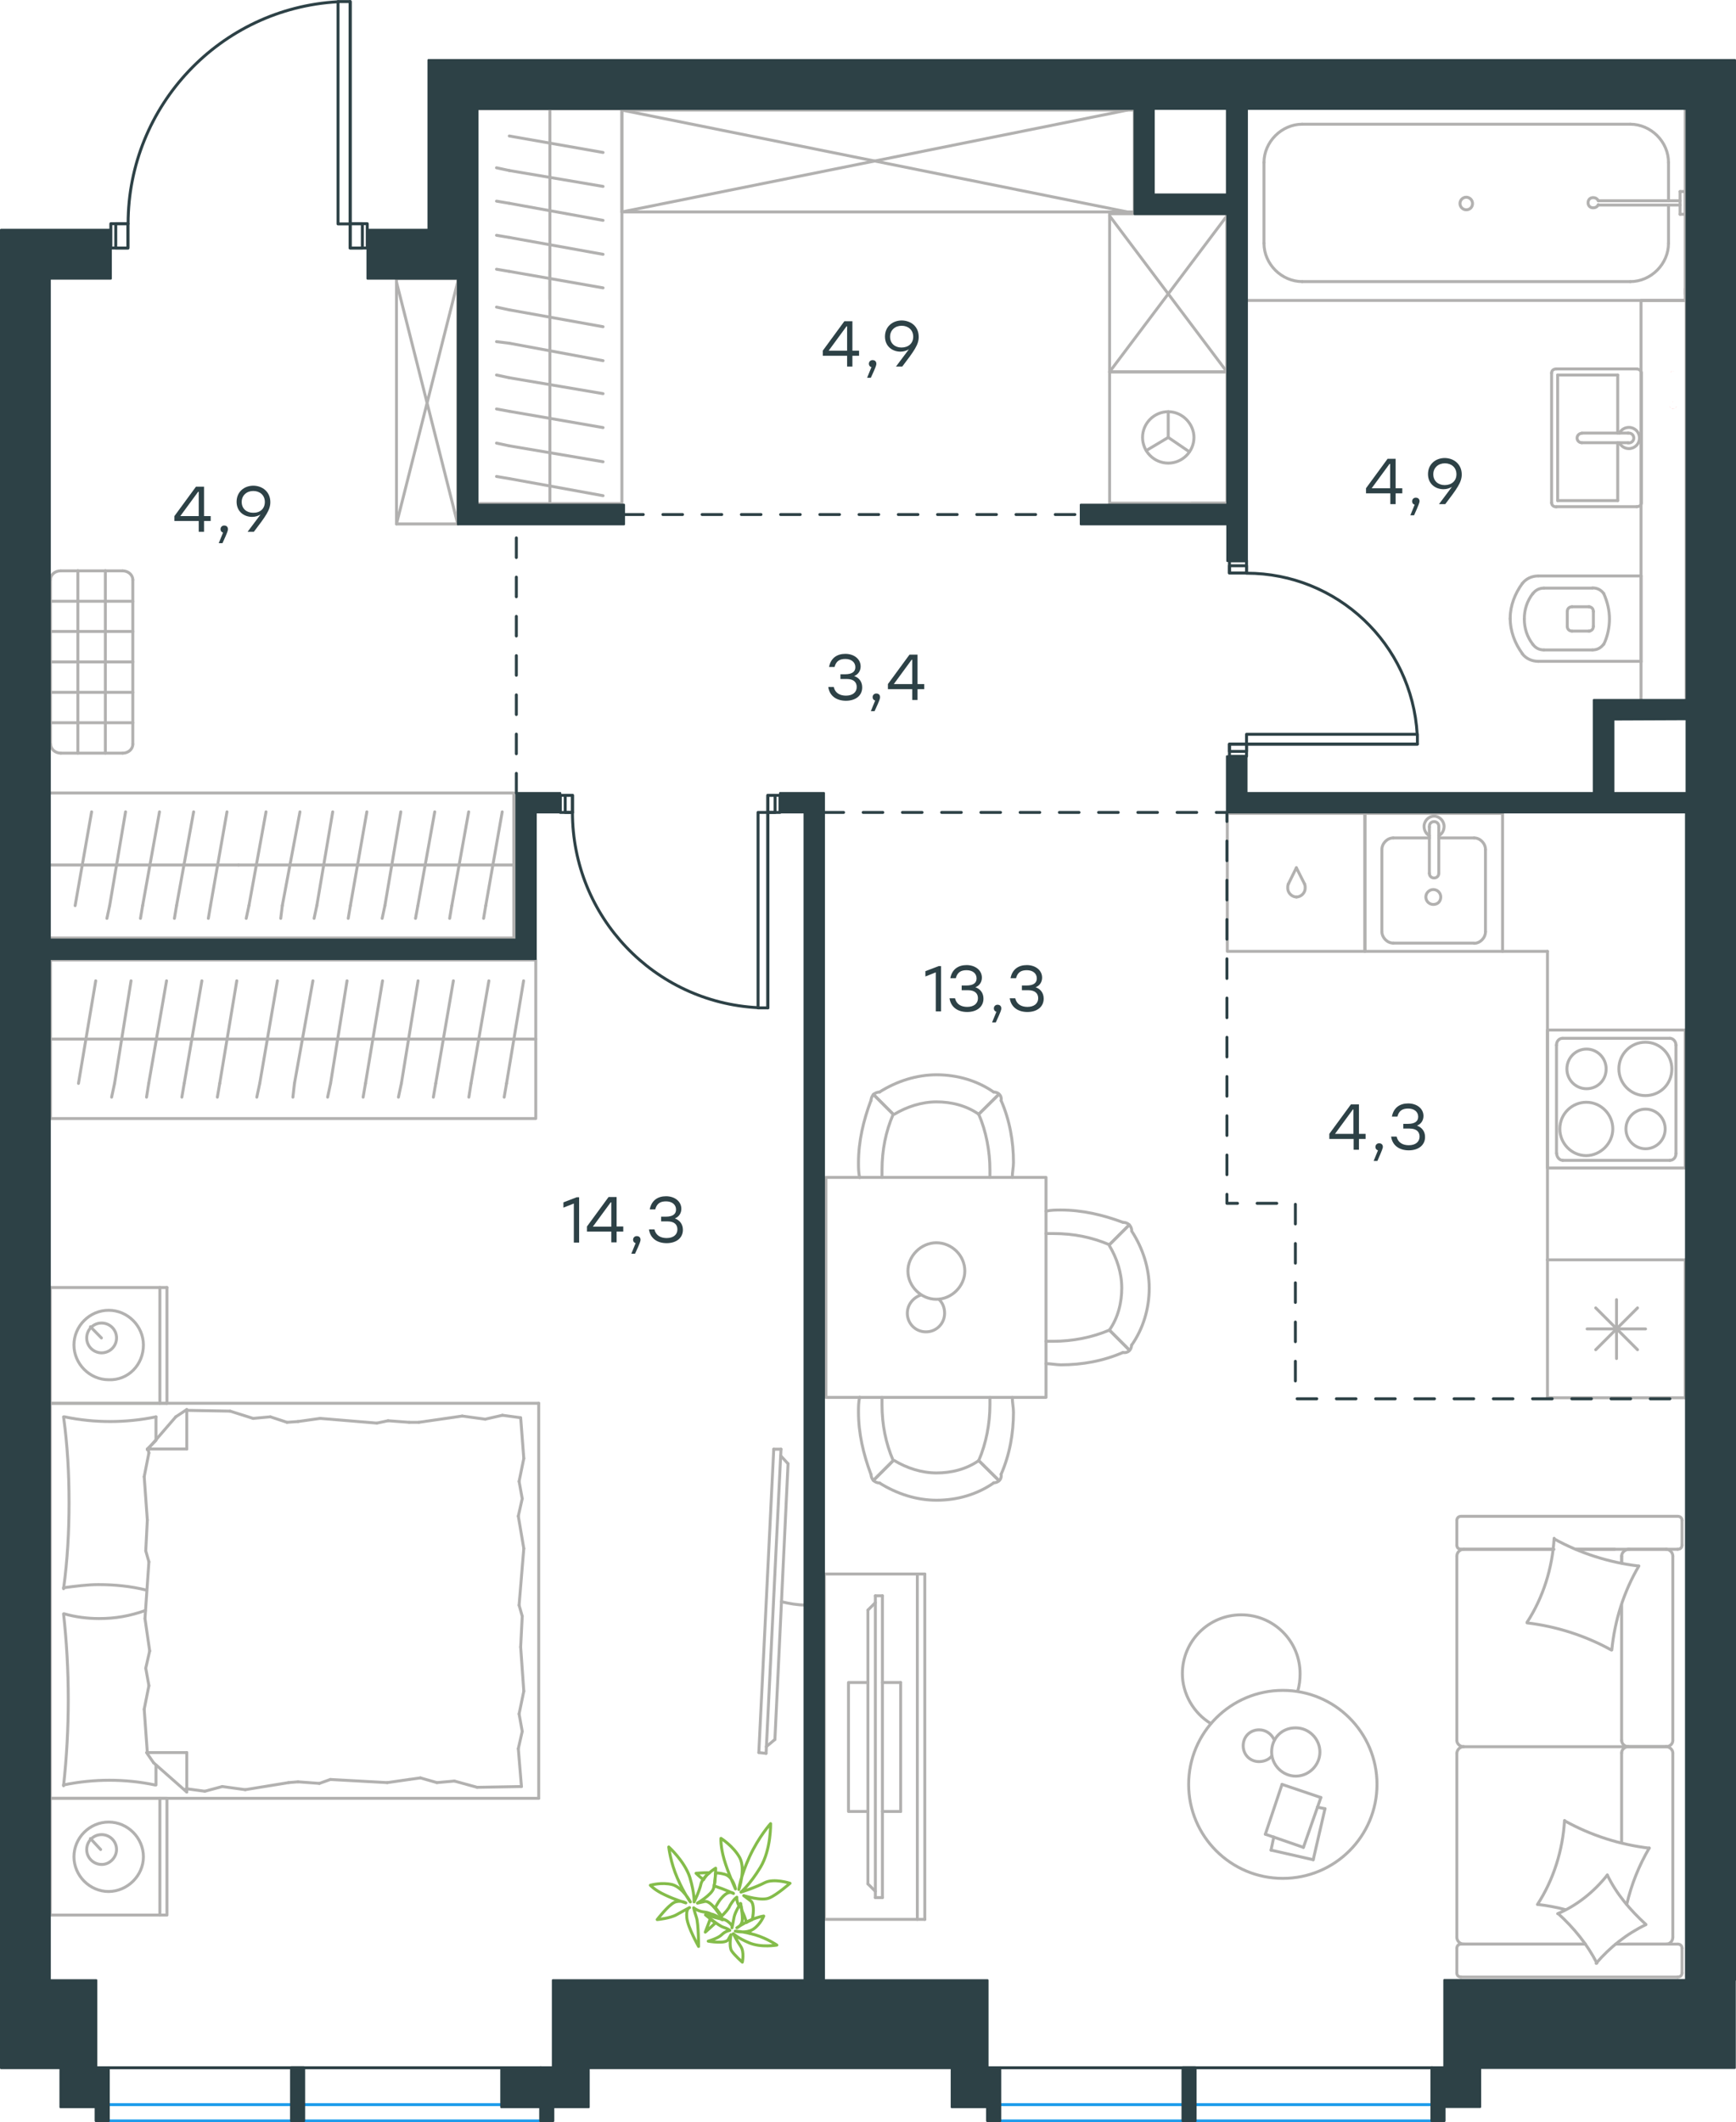 <?xml version="1.0" encoding="utf-8"?>
<!-- Generator: Adobe Illustrator 26.5.0, SVG Export Plug-In . SVG Version: 6.00 Build 0)  -->
<svg version="1.1" id="Слой_1" xmlns="http://www.w3.org/2000/svg" xmlns:xlink="http://www.w3.org/1999/xlink" x="0px" y="0px"
	 viewBox="0 0 884.9 1081.5" style="enable-background:new 0 0 884.9 1081.5;" xml:space="preserve">
<style type="text/css">
	.st0{fill:none;stroke:#B2B1B0;stroke-width:1.5;stroke-linecap:round;stroke-linejoin:round;stroke-miterlimit:22.926;}
	.st1{fill:#FFBEBE;}
	.st2{fill:none;stroke:#2D4146;stroke-width:1.5;stroke-linecap:round;stroke-linejoin:round;stroke-miterlimit:22.926;}
	.st3{fill:none;stroke:#1D9CEB;stroke-width:1.5;stroke-linecap:round;stroke-linejoin:round;stroke-miterlimit:22.926;}
	
		.st4{fill:none;stroke:#2D4146;stroke-width:1.5;stroke-linecap:round;stroke-linejoin:round;stroke-miterlimit:22.926;stroke-dasharray:10,10;}
	.st5{fill:#2D4146;}
	.st6{fill:#2D4146;stroke:#2D4146;stroke-linecap:round;stroke-linejoin:round;stroke-miterlimit:10;}
	.st7{fill:none;stroke:#84BC4A;stroke-width:1.5;stroke-linecap:round;stroke-linejoin:round;stroke-miterlimit:22.926;}
</style>
<g>
	<line class="st0" x1="25.6" y1="715.1" x2="25.6" y2="656.1"/>
	<line class="st0" x1="85.1" y1="656.1" x2="85.1" y2="715.1"/>
	<line class="st0" x1="85.1" y1="715.1" x2="25.6" y2="715.1"/>
	<line class="st0" x1="25.6" y1="656.1" x2="85.1" y2="656.1"/>
	<line class="st0" x1="51.7" y1="681.8" x2="46.1" y2="676.1"/>
	<line class="st0" x1="81.5" y1="656.1" x2="81.5" y2="715.1"/>
	<path class="st0" d="M73.1,685.4c0-9.6-8-17.7-17.7-17.7s-17.7,8-17.7,17.7c0,9.6,8,17.7,17.7,17.7
		C65.4,703.5,73.1,695.4,73.1,685.4z"/>
	<path class="st0" d="M59.4,681.8c0-4.4-3.6-7.6-7.6-7.6c-4.4,0-7.6,3.6-7.6,7.6c0,4.4,3.6,7.6,7.6,7.6
		C55.8,689.4,59.4,686.2,59.4,681.8z"/>
	<line class="st0" x1="25.6" y1="916.4" x2="25.6" y2="715.1"/>
	<line class="st0" x1="79.5" y1="899.4" x2="79.5" y2="909.6"/>
	<line class="st0" x1="75.1" y1="738.4" x2="95.2" y2="738.4"/>
	<line class="st0" x1="79.5" y1="734" x2="75.1" y2="738.4"/>
	<line class="st0" x1="274.6" y1="916.4" x2="25.6" y2="916.4"/>
	<line class="st0" x1="95.2" y1="718.3" x2="95.2" y2="738.4"/>
	<line class="st0" x1="25.6" y1="715.1" x2="274.6" y2="715.1"/>
	<line class="st0" x1="95.2" y1="913.2" x2="78.3" y2="898.3"/>
	<line class="st0" x1="78.3" y1="898.3" x2="74.7" y2="893.1"/>
	<line class="st0" x1="79.5" y1="722" x2="79.5" y2="733.7"/>
	<line class="st0" x1="75.1" y1="893.1" x2="95.2" y2="893.1"/>
	<line class="st0" x1="75.1" y1="738.8" x2="89.6" y2="722"/>
	<line class="st0" x1="89.6" y1="722" x2="95.2" y2="718.3"/>
	<line class="st0" x1="95.2" y1="913.2" x2="95.2" y2="893.1"/>
	<line class="st0" x1="266.2" y1="823.6" x2="265.4" y2="839.3"/>
	<line class="st0" x1="264.2" y1="772.6" x2="267" y2="789.1"/>
	<line class="st0" x1="264.6" y1="754.9" x2="266.2" y2="763.7"/>
	<line class="st0" x1="266.2" y1="763.7" x2="264.2" y2="772.6"/>
	<line class="st0" x1="264.6" y1="818" x2="266.2" y2="823.6"/>
	<line class="st0" x1="267" y1="789.1" x2="264.6" y2="818"/>
	<line class="st0" x1="265.4" y1="722.4" x2="267" y2="743.2"/>
	<line class="st0" x1="267" y1="743.2" x2="264.6" y2="754.9"/>
	<line class="st0" x1="264.2" y1="891.1" x2="265.8" y2="910.4"/>
	<line class="st0" x1="264.6" y1="873.4" x2="266.2" y2="882.3"/>
	<line class="st0" x1="266.2" y1="882.3" x2="264.2" y2="891.1"/>
	<line class="st0" x1="265.4" y1="839.3" x2="267" y2="861.8"/>
	<line class="st0" x1="267" y1="861.8" x2="264.6" y2="873.4"/>
	<line class="st0" x1="274.6" y1="916.4" x2="274.6" y2="715.1"/>
	<path class="st0" d="M32.4,822.4c1.6,14.5,2.4,28.9,2.4,43.8c0,14.5-0.8,29.3-2.4,43.8"/>
	<path class="st0" d="M74.1,820.7c-8,2.8-15.2,4.1-23.6,4.1c-6,0-12.1-0.8-17.7-2.4"/>
	<path class="st0" d="M32.4,909.6c7.6-1.6,15.7-2.4,23.3-2.4c8,0,15.7,0.8,23.3,2.4"/>
	<path class="st0" d="M32.4,809.1c6-0.8,12.1-1.6,17.7-1.6c8.4,0,16.5,0.8,24.5,2.8"/>
	<line class="st0" x1="146.3" y1="724.8" x2="151.9" y2="724.4"/>
	<line class="st0" x1="129" y1="722.8" x2="137.8" y2="722"/>
	<line class="st0" x1="137.8" y1="722" x2="146.3" y2="724.8"/>
	<line class="st0" x1="95.2" y1="718.7" x2="117.3" y2="719.1"/>
	<line class="st0" x1="117.3" y1="719.1" x2="129" y2="722.8"/>
	<line class="st0" x1="197.8" y1="724" x2="208.6" y2="724.8"/>
	<line class="st0" x1="151.9" y1="724.4" x2="163.2" y2="722.8"/>
	<line class="st0" x1="192.1" y1="725.2" x2="197.8" y2="724"/>
	<line class="st0" x1="163.2" y1="722.8" x2="192.1" y2="725.2"/>
	<line class="st0" x1="208.6" y1="724.8" x2="213.5" y2="724.8"/>
	<line class="st0" x1="247.3" y1="723.2" x2="256.1" y2="721.2"/>
	<line class="st0" x1="256.1" y1="721.2" x2="265" y2="722.4"/>
	<line class="st0" x1="213.5" y1="724.8" x2="235.6" y2="721.6"/>
	<line class="st0" x1="235.6" y1="721.6" x2="247.3" y2="723.2"/>
	<line class="st0" x1="214.3" y1="906" x2="208.6" y2="906.8"/>
	<line class="st0" x1="231.6" y1="907.6" x2="222.7" y2="908.4"/>
	<line class="st0" x1="222.7" y1="908.4" x2="214.3" y2="906"/>
	<line class="st0" x1="265.8" y1="910.4" x2="243.2" y2="910.8"/>
	<line class="st0" x1="243.2" y1="910.8" x2="231.6" y2="907.6"/>
	<line class="st0" x1="162.8" y1="908.8" x2="151.9" y2="908"/>
	<line class="st0" x1="208.6" y1="906.8" x2="197.4" y2="908.4"/>
	<line class="st0" x1="168.4" y1="906.8" x2="162.8" y2="908.8"/>
	<line class="st0" x1="197.4" y1="908.4" x2="168.4" y2="906.8"/>
	<line class="st0" x1="151.9" y1="908" x2="147.1" y2="908.4"/>
	<line class="st0" x1="95.6" y1="911.6" x2="94.8" y2="911.6"/>
	<line class="st0" x1="113.3" y1="910.4" x2="104.4" y2="912.8"/>
	<line class="st0" x1="104.4" y1="912.8" x2="95.6" y2="911.6"/>
	<line class="st0" x1="147.1" y1="908.4" x2="125" y2="912"/>
	<line class="st0" x1="125" y1="912" x2="113.3" y2="910.4"/>
	<path class="st0" d="M32.4,722c2,14.5,2.8,28.9,2.8,43.8c0,14.5-0.8,29.3-2.8,43.8"/>
	<path class="st0" d="M79.5,722c-7.6,1.6-15.7,2.4-23.3,2.4c-8,0-15.7-0.8-23.3-2.4"/>
	<line class="st0" x1="74.3" y1="790.3" x2="75.1" y2="774.6"/>
	<line class="st0" x1="76.3" y1="841.3" x2="73.9" y2="824.8"/>
	<line class="st0" x1="75.9" y1="859" x2="74.3" y2="850.1"/>
	<line class="st0" x1="74.3" y1="850.1" x2="76.3" y2="841.3"/>
	<line class="st0" x1="75.9" y1="795.9" x2="74.3" y2="790.3"/>
	<line class="st0" x1="73.9" y1="824.8" x2="75.9" y2="795.9"/>
	<line class="st0" x1="75.1" y1="893.1" x2="73.5" y2="871"/>
	<line class="st0" x1="73.5" y1="871" x2="75.9" y2="859"/>
	<line class="st0" x1="75.9" y1="740.4" x2="75.5" y2="738.4"/>
	<line class="st0" x1="75.1" y1="774.6" x2="73.5" y2="752.5"/>
	<line class="st0" x1="73.5" y1="752.5" x2="75.9" y2="740.4"/>
	<line class="st0" x1="25.6" y1="975.9" x2="25.6" y2="916.4"/>
	<line class="st0" x1="85.1" y1="916.4" x2="85.1" y2="975.9"/>
	<line class="st0" x1="84.7" y1="975.9" x2="25.6" y2="975.9"/>
	<line class="st0" x1="25.6" y1="916.4" x2="84.7" y2="916.4"/>
	<line class="st0" x1="51.3" y1="942.5" x2="46.1" y2="936.9"/>
	<line class="st0" x1="81.5" y1="916.4" x2="81.5" y2="975.9"/>
	<path class="st0" d="M73.1,946.2c0-9.6-8-17.7-17.7-17.7s-17.7,8-17.7,17.7c0,9.6,8,17.7,17.7,17.7C65,963.8,73.1,955.8,73.1,946.2
		z"/>
	<path class="st0" d="M59.4,942.5c0-4.4-3.6-7.6-7.6-7.6c-4.4,0-7.6,3.6-7.6,7.6c0,4.4,3.6,7.6,7.6,7.6
		C55.8,950.2,59.4,946.6,59.4,942.5z"/>
</g>
<g>
	<path class="st0" d="M398.3,816.2c4.1,1,8.2,1.7,12.2,1.7"/>
	<line class="st0" x1="390.5" y1="893.5" x2="398.1" y2="738.5"/>
	<line class="st0" x1="394.4" y1="738.5" x2="386.8" y2="893.1"/>
	<line class="st0" x1="386.8" y1="893.1" x2="390.5" y2="893.5"/>
	<line class="st0" x1="401.7" y1="745.9" x2="395" y2="886.4"/>
	<line class="st0" x1="398" y1="741.9" x2="401.7" y2="745.9"/>
	<line class="st0" x1="395" y1="886.4" x2="390.6" y2="890.1"/>
	<line class="st0" x1="394.4" y1="738.5" x2="398.1" y2="738.5"/>
</g>
<g>
	<line class="st0" x1="25.7" y1="529.5" x2="126.8" y2="529.5"/>
	<line class="st0" x1="110.8" y1="559.1" x2="112" y2="552.1"/>
	<line class="st0" x1="112" y1="552.1" x2="120.7" y2="499.8"/>
	<line class="st0" x1="92.7" y1="559.1" x2="93.9" y2="552.1"/>
	<line class="st0" x1="93.9" y1="552.1" x2="102.9" y2="499.8"/>
	<line class="st0" x1="74.7" y1="559.1" x2="75.8" y2="552.1"/>
	<line class="st0" x1="75.8" y1="552.1" x2="84.9" y2="499.8"/>
	<line class="st0" x1="56.9" y1="559.1" x2="58.4" y2="552.1"/>
	<line class="st0" x1="58.4" y1="552.1" x2="66.8" y2="499.8"/>
	<line class="st0" x1="40" y1="552.1" x2="48.8" y2="499.8"/>
	<rect x="25.7" y="489.2" class="st0" width="247.4" height="80.8"/>
	<line class="st0" x1="126.8" y1="529.5" x2="273.1" y2="529.5"/>
	<line class="st0" x1="257" y1="559.1" x2="258.2" y2="552.1"/>
	<line class="st0" x1="258.2" y1="552.1" x2="266.9" y2="499.8"/>
	<line class="st0" x1="239" y1="559.1" x2="240.1" y2="552.1"/>
	<line class="st0" x1="240.1" y1="552.1" x2="249.2" y2="499.8"/>
	<line class="st0" x1="220.9" y1="559.1" x2="222.1" y2="552.1"/>
	<line class="st0" x1="222.1" y1="552.1" x2="231.1" y2="499.8"/>
	<line class="st0" x1="203.1" y1="559.1" x2="204.6" y2="552.1"/>
	<line class="st0" x1="204.6" y1="552.1" x2="213.1" y2="499.8"/>
	<line class="st0" x1="185.1" y1="559.1" x2="186.3" y2="552.1"/>
	<line class="st0" x1="186.3" y1="552.1" x2="195" y2="499.8"/>
	<line class="st0" x1="167" y1="559.1" x2="168.5" y2="552.1"/>
	<line class="st0" x1="168.5" y1="552.1" x2="176.9" y2="499.8"/>
	<line class="st0" x1="149.3" y1="559.1" x2="150.1" y2="552.1"/>
	<line class="st0" x1="150.1" y1="552.1" x2="159.5" y2="499.8"/>
	<line class="st0" x1="132.4" y1="552.1" x2="141.4" y2="499.8"/>
	<line class="st0" x1="130.9" y1="559.1" x2="132.4" y2="552.1"/>
</g>
<g>
	<line class="st0" x1="24.6" y1="440.8" x2="121.6" y2="440.8"/>
	<line class="st0" x1="106.2" y1="468" x2="107.3" y2="461.5"/>
	<line class="st0" x1="107.3" y1="461.5" x2="115.7" y2="413.7"/>
	<line class="st0" x1="88.9" y1="468" x2="90" y2="461.5"/>
	<line class="st0" x1="90" y1="461.5" x2="98.7" y2="413.7"/>
	<line class="st0" x1="71.6" y1="468" x2="72.7" y2="461.5"/>
	<line class="st0" x1="72.7" y1="461.5" x2="81.3" y2="413.7"/>
	<line class="st0" x1="54.5" y1="468" x2="55.9" y2="461.5"/>
	<line class="st0" x1="55.9" y1="461.5" x2="64" y2="413.7"/>
	<line class="st0" x1="38.3" y1="461.5" x2="46.7" y2="413.7"/>
	<rect x="24.6" y="404.1" class="st0" width="237.3" height="73.9"/>
	<line class="st0" x1="121.6" y1="440.8" x2="261.9" y2="440.8"/>
	<line class="st0" x1="246.5" y1="468" x2="247.6" y2="461.5"/>
	<line class="st0" x1="247.6" y1="461.5" x2="256" y2="413.7"/>
	<line class="st0" x1="229.2" y1="468" x2="230.3" y2="461.5"/>
	<line class="st0" x1="230.3" y1="461.5" x2="238.9" y2="413.7"/>
	<line class="st0" x1="211.8" y1="468" x2="213" y2="461.5"/>
	<line class="st0" x1="213" y1="461.5" x2="221.6" y2="413.7"/>
	<line class="st0" x1="194.8" y1="468" x2="196.2" y2="461.5"/>
	<line class="st0" x1="196.2" y1="461.5" x2="204.3" y2="413.7"/>
	<line class="st0" x1="177.5" y1="468" x2="178.6" y2="461.5"/>
	<line class="st0" x1="178.6" y1="461.5" x2="187" y2="413.7"/>
	<line class="st0" x1="160.1" y1="468" x2="161.5" y2="461.5"/>
	<line class="st0" x1="161.5" y1="461.5" x2="169.6" y2="413.7"/>
	<line class="st0" x1="143.1" y1="468" x2="143.9" y2="461.5"/>
	<line class="st0" x1="143.9" y1="461.5" x2="152.9" y2="413.7"/>
	<line class="st0" x1="126.9" y1="461.5" x2="135.6" y2="413.7"/>
	<line class="st0" x1="125.5" y1="468" x2="126.9" y2="461.5"/>
</g>
<g>
	<line class="st0" x1="280.3" y1="55.5" x2="280.3" y2="152.6"/>
	<line class="st0" x1="253.1" y1="137.2" x2="259.6" y2="138.3"/>
	<line class="st0" x1="259.6" y1="138.3" x2="307.4" y2="146.7"/>
	<line class="st0" x1="253.1" y1="119.9" x2="259.6" y2="121"/>
	<line class="st0" x1="259.6" y1="121" x2="307.4" y2="129.6"/>
	<line class="st0" x1="253.1" y1="102.5" x2="259.6" y2="103.6"/>
	<line class="st0" x1="259.6" y1="103.6" x2="307.4" y2="112.3"/>
	<line class="st0" x1="253.1" y1="85.5" x2="259.6" y2="86.9"/>
	<line class="st0" x1="259.6" y1="86.9" x2="307.4" y2="95"/>
	<line class="st0" x1="259.6" y1="69.3" x2="307.4" y2="77.7"/>
	<rect x="243.1" y="55.5" class="st0" width="73.9" height="201.1"/>
	<line class="st0" x1="280.3" y1="137.8" x2="280.3" y2="256.7"/>
	<line class="st0" x1="253.1" y1="242.8" x2="259.6" y2="243.9"/>
	<line class="st0" x1="259.6" y1="243.9" x2="307.4" y2="252.6"/>
	<line class="st0" x1="253.1" y1="225.8" x2="259.6" y2="227.2"/>
	<line class="st0" x1="259.6" y1="227.2" x2="307.4" y2="235.3"/>
	<line class="st0" x1="253.1" y1="208.4" x2="259.6" y2="209.6"/>
	<line class="st0" x1="259.6" y1="209.6" x2="307.4" y2="217.9"/>
	<line class="st0" x1="253.1" y1="191.1" x2="259.6" y2="192.5"/>
	<line class="st0" x1="259.6" y1="192.5" x2="307.4" y2="200.6"/>
	<line class="st0" x1="253.1" y1="174.1" x2="259.6" y2="174.9"/>
	<line class="st0" x1="259.6" y1="174.9" x2="307.4" y2="183.8"/>
	<line class="st0" x1="259.6" y1="157.9" x2="307.4" y2="166.5"/>
	<line class="st0" x1="253.1" y1="156.5" x2="259.6" y2="157.9"/>
</g>
<g>
	<rect x="202.1" y="142" class="st0" width="31.2" height="125"/>
	<line class="st0" x1="202.1" y1="267" x2="233.3" y2="143.7"/>
	<line class="st0" x1="202.1" y1="143.7" x2="233.3" y2="267"/>
</g>
<g>
	<line class="st0" x1="31" y1="290.9" x2="62.5" y2="290.9"/>
	<line class="st0" x1="67.7" y1="295.5" x2="67.7" y2="379.2"/>
	<line class="st0" x1="62.5" y1="383.8" x2="31" y2="383.8"/>
	<line class="st0" x1="25.7" y1="379.2" x2="25.7" y2="295.5"/>
	<line class="st0" x1="67.7" y1="368.3" x2="25.7" y2="368.3"/>
	<line class="st0" x1="39.7" y1="383.8" x2="39.7" y2="290.8"/>
	<line class="st0" x1="53.7" y1="383.8" x2="53.7" y2="290.8"/>
	<line class="st0" x1="67.7" y1="306.4" x2="25.7" y2="306.4"/>
	<line class="st0" x1="67.7" y1="321.8" x2="25.7" y2="321.8"/>
	<line class="st0" x1="67.7" y1="337.3" x2="25.7" y2="337.3"/>
	<line class="st0" x1="67.7" y1="352.8" x2="25.7" y2="352.8"/>
	<path class="st0" d="M62.5,290.9c2.9,0,5.2,2.1,5.2,4.6"/>
	<path class="st0" d="M31,383.8c-2.9,0-5.2-2.1-5.2-4.6"/>
	<path class="st0" d="M67.7,379.2c0,2.6-2.3,4.6-5.2,4.6"/>
	<path class="st0" d="M25.7,295.5c0-2.6,2.3-4.6,5.2-4.6"/>
</g>
<g>
	<rect x="317" y="56.1" class="st0" width="261.2" height="51.9"/>
	<line class="st0" x1="317" y1="56.1" x2="574.7" y2="108"/>
	<line class="st0" x1="574.7" y1="56.1" x2="317" y2="108"/>
</g>
<g>
	<line class="st0" x1="625.4" y1="189.5" x2="565.6" y2="189.5"/>
	<g>
		<line class="st0" x1="565.6" y1="256.4" x2="565.6" y2="189.5"/>
		<line class="st0" x1="607.4" y1="256.4" x2="625.4" y2="256.4"/>
		<line class="st0" x1="565.6" y1="256.4" x2="625.4" y2="256.4"/>
		<line class="st0" x1="595.5" y1="222.9" x2="606.2" y2="230.2"/>
		<line class="st0" x1="595.5" y1="222.9" x2="595.5" y2="209.8"/>
		<line class="st0" x1="595.5" y1="222.9" x2="584.3" y2="229.6"/>
		<path class="st0" d="M595.5,209.8c-7.2,0-13.1,5.9-13.1,13.1c0,7.2,5.9,13.1,13.1,13.1c7.2,0,13.1-5.9,13.1-13.1
			C608.6,216,602.7,209.8,595.5,209.8z"/>
		<line class="st0" x1="625.4" y1="256.4" x2="625.4" y2="189.5"/>
	</g>
</g>
<g>
	<rect x="565.6" y="108.9" class="st0" width="59.7" height="80.6"/>
	<line class="st0" x1="565.6" y1="189.5" x2="625.4" y2="110"/>
	<line class="st0" x1="565.6" y1="110" x2="625.4" y2="189.5"/>
</g>
<g>
	<line class="st0" x1="836.5" y1="337.4" x2="836.5" y2="293.5"/>
	<g>
		<line class="st0" x1="784.1" y1="337" x2="836.5" y2="337"/>
		<line class="st0" x1="811.7" y1="299.7" x2="787" y2="299.7"/>
		<line class="st0" x1="787" y1="331.2" x2="811.7" y2="331.2"/>
		<line class="st0" x1="810.3" y1="309.2" x2="801.3" y2="309.2"/>
		<line class="st0" x1="801.3" y1="321.6" x2="810.3" y2="321.6"/>
		<line class="st0" x1="812.2" y1="319.2" x2="812.2" y2="311.6"/>
		<line class="st0" x1="836.5" y1="293.5" x2="784.1" y2="293.5"/>
		<line class="st0" x1="798.9" y1="311.6" x2="798.9" y2="319.2"/>
		<path class="st0" d="M776,297.3c-3.8,5.2-6.2,11.4-6.2,17.7c0,0,0,0,0,0.5"/>
		<path class="st0" d="M812.2,311.6c0-1.4-1-2.4-2.4-2.4"/>
		<path class="st0" d="M817.5,302.5c-1.4-1.9-3.3-2.9-5.7-2.9"/>
		<path class="st0" d="M801.3,309.2c-1.4,0-2.4,1-2.4,2.4"/>
		<path class="st0" d="M781.3,302.5c-2.9,3.8-4.3,8.1-4.3,12.9"/>
		<path class="st0" d="M798.9,319.2c0,1.4,1,2.4,2.4,2.4"/>
		<path class="st0" d="M809.8,321.6c1.4,0,2.4-1,2.4-2.4"/>
		<path class="st0" d="M811.7,331.2c2.4,0,4.3-1,5.7-2.9"/>
		<path class="st0" d="M817.5,328.3c1.9-3.8,2.9-8.6,2.9-12.9s-1-8.6-2.9-12.9"/>
		<path class="st0" d="M781.3,328.3c1.4,1.9,3.3,2.9,5.7,2.9"/>
		<path class="st0" d="M769.8,315L769.8,315c0,6.7,2.4,12.9,6.2,18.1"/>
		<path class="st0" d="M784.1,293.5c-3.3,0-6.2,1.4-8.1,3.8"/>
		<path class="st0" d="M776,333.2c1.9,2.4,4.8,3.8,8.1,3.8"/>
		<path class="st0" d="M777,315.4L777,315.4c0,4.8,1.4,9.1,4.3,12.9"/>
		<path class="st0" d="M787,299.7c-2.4,0-4.3,1-5.7,2.9"/>
	</g>
	<rect x="836.5" y="153.1" class="st0" width="23" height="204.2"/>
</g>
<g>
	<line class="st0" x1="794" y1="191.1" x2="824.6" y2="191.1"/>
	<line class="st0" x1="824.6" y1="191.1" x2="824.6" y2="220.7"/>
	<line class="st0" x1="824.6" y1="225.6" x2="824.6" y2="255.1"/>
	<line class="st0" x1="794" y1="255.1" x2="794" y2="191.1"/>
	<line class="st0" x1="824.6" y1="255.1" x2="794" y2="255.1"/>
	<line class="st0" x1="836.7" y1="256.2" x2="836.7" y2="190.1"/>
	<line class="st0" x1="793.3" y1="258.2" x2="834.3" y2="258.2"/>
	<line class="st0" x1="790.9" y1="190.1" x2="790.9" y2="256.2"/>
	<line class="st0" x1="834.3" y1="188" x2="793.3" y2="188"/>
	<path class="st0" d="M793.3,188c-1.4,0-2.4,0.8-2.4,2.1"/>
	<path class="st0" d="M790.9,256.2c0,1.2,1,2.1,2.4,2.1"/>
	<path class="st0" d="M834.3,258.2c1.4,0,2.4-0.8,2.4-2.1"/>
	<path class="st0" d="M836.7,190.1c0-0.8-1-2.1-2.4-2.1"/>
	<line class="st0" x1="806.3" y1="225.6" x2="829.9" y2="225.6"/>
	<line class="st0" x1="829.9" y1="220.7" x2="806.3" y2="220.7"/>
	<path class="st0" d="M806.3,225.6L806.3,225.6c-1.4,0-2.4-1.1-2.4-2.4c0-1.3,1.1-2.4,2.4-2.4l0,0"/>
	<path class="st0" d="M825.5,220.7c0.9-1.8,2.8-2.9,4.8-2.9c3,0,5.4,2.4,5.4,5.4s-2.4,5.4-5.4,5.4c-2,0-3.9-1.1-4.8-2.9"/>
	<path class="st0" d="M829.9,220.7c0.1,0,0.2,0,0.4,0c1.4,0,2.5,1.1,2.5,2.5s-1.1,2.5-2.5,2.5c-0.1,0-0.2,0-0.4,0"/>
</g>
<g>
	<line class="st0" x1="850.5" y1="105.3" x2="850.5" y2="124"/>
	<line class="st0" x1="850.5" y1="82.8" x2="850.5" y2="102.3"/>
	<line class="st0" x1="831" y1="143.5" x2="663.8" y2="143.5"/>
	<line class="st0" x1="644.3" y1="124" x2="644.3" y2="82.8"/>
	<line class="st0" x1="635.3" y1="54.3" x2="859" y2="54.3"/>
	<line class="st0" x1="635.3" y1="153.1" x2="635.3" y2="54.3"/>
	<line class="st0" x1="663.8" y1="63.3" x2="831" y2="63.3"/>
	<line class="st0" x1="859" y1="153.1" x2="635.3" y2="153.1"/>
	<line class="st0" x1="859" y1="54.3" x2="859" y2="153.1"/>
	<path class="st0" d="M644.3,124c0,10.6,9,19.5,19.5,19.5"/>
	<path class="st0" d="M850.5,82.8c0-10.6-9-19.5-19.5-19.5"/>
	<path class="st0" d="M663.8,63.3c-10.5,0-19.5,9-19.5,19.5"/>
	<path class="st0" d="M831,143.5c10.6,0,19.5-9,19.5-19.5"/>
	<line class="st0" x1="859" y1="147.2" x2="859" y2="149.9"/>
	<line class="st0" x1="856.4" y1="104.5" x2="814.7" y2="104.5"/>
	<line class="st0" x1="814.7" y1="102.3" x2="856.4" y2="102.3"/>
	<line class="st0" x1="859" y1="97.6" x2="859" y2="109.2"/>
	<line class="st0" x1="859" y1="109.2" x2="856.4" y2="109.2"/>
	<line class="st0" x1="856.4" y1="109.2" x2="856.4" y2="97.6"/>
	<line class="st0" x1="856.4" y1="97.6" x2="859" y2="97.6"/>
	<path class="st0" d="M814.7,102.3c-0.5-1.1-1.6-1.6-2.6-1.6c-1.6,0-2.6,1.1-2.6,2.6c0,1.6,1.1,2.6,2.6,2.6c1.1,0,2.1-0.5,2.6-1.6"
		/>
	<path class="st0" d="M750.6,103.7c0-1.7-1.4-3.2-3.2-3.2s-3.2,1.5-3.2,3.2s1.4,3.2,3.2,3.2C749.4,106.9,750.6,105.4,750.6,103.7z"
		/>
</g>
<g>
	<line class="st0" x1="859" y1="642" x2="859" y2="712.3"/>
	<line class="st0" x1="824" y1="662.3" x2="824" y2="692.3"/>
	<line class="st0" x1="813.4" y1="687.8" x2="834.7" y2="666.5"/>
	<line class="st0" x1="813.4" y1="666.5" x2="834.7" y2="687.8"/>
	<line class="st0" x1="809" y1="677.2" x2="838.8" y2="677.2"/>
	<line class="st0" x1="859" y1="712.3" x2="788.8" y2="712.3"/>
	<line class="st0" x1="788.8" y1="642" x2="788.8" y2="712.3"/>
	<line class="st0" x1="859" y1="642" x2="788.8" y2="642"/>
</g>
<g>
	<rect x="695.7" y="414.5" class="st0" width="70.2" height="70.3"/>
	<line class="st0" x1="733.4" y1="445" x2="733.4" y2="421.4"/>
	<line class="st0" x1="728.6" y1="427" x2="710.2" y2="427"/>
	<line class="st0" x1="710.2" y1="480.6" x2="751.4" y2="480.6"/>
	<line class="st0" x1="751.4" y1="427" x2="733.4" y2="427"/>
	<line class="st0" x1="757.2" y1="474.8" x2="757.2" y2="432.9"/>
	<line class="st0" x1="728.6" y1="421.4" x2="728.6" y2="445"/>
	<line class="st0" x1="704.4" y1="432.9" x2="704.4" y2="474.8"/>
	<path class="st0" d="M733.4,445L733.4,445c0,1.4-1,2.4-2.4,2.4s-2.4-1-2.4-2.4"/>
	<path class="st0" d="M704.4,432.9c0-3.1,2.7-5.9,5.8-5.9"/>
	<path class="st0" d="M728.6,425.9c-1.7-1-2.7-2.8-2.7-4.8c0-2.8,2.4-5.2,5.1-5.2c2.7,0,5.1,2.4,5.1,5.2c0,2.1-1,3.8-2.7,4.8"/>
	<path class="st0" d="M757.2,474.8c0,3.1-2.7,5.9-5.8,5.9"/>
	<path class="st0" d="M751.4,427c3.1,0,5.8,2.8,5.8,5.9"/>
	<path class="st0" d="M710.2,480.6c-3.1,0-5.8-2.8-5.8-5.9"/>
	<path class="st0" d="M728.6,421.4v-0.3c0-1.4,1-2.4,2.4-2.4s2.4,1,2.4,2.4v0.3"/>
	<path class="st0" d="M734.4,457.1c0-2.1-1.7-3.8-3.8-3.8c-2,0-3.8,1.7-3.8,3.8c0,2.1,1.7,3.8,3.8,3.8
		C733,460.9,734.4,459.2,734.4,457.1z"/>
</g>
<g>
	<path class="st0" d="M818.7,544.7c0-5.6-4.5-10.1-10-10.1s-10,4.5-10,10.1s4.5,10.1,10,10.1S818.7,550.6,818.7,544.7z"/>
	<path class="st0" d="M822.1,575.3c0-7.3-5.9-13.6-13.5-13.6c-7.3,0-13.5,5.9-13.5,13.6c0,7.3,5.9,13.6,13.5,13.6
		C815.9,588.8,822.1,582.6,822.1,575.3z"/>
	<path class="st0" d="M848.8,575.3c0-5.6-4.5-10.1-10-10.1s-10,4.5-10,10.1s4.5,10.1,10,10.1C844.3,585.4,848.8,580.9,848.8,575.3z"
		/>
	<path class="st0" d="M852.2,544.7c0-7.3-5.9-13.6-13.5-13.6c-7.3,0-13.5,5.9-13.5,13.6c0,7.3,5.9,13.6,13.5,13.6
		S852.2,552.4,852.2,544.7z"/>
	<line class="st0" x1="793.4" y1="587.8" x2="793.4" y2="532.6"/>
	<line class="st0" x1="851.2" y1="591.3" x2="796.6" y2="591.3"/>
	<line class="st0" x1="854.3" y1="532.6" x2="854.3" y2="587.8"/>
	<line class="st0" x1="796.6" y1="529.1" x2="851.2" y2="529.1"/>
	<path class="st0" d="M854.3,587.8L854.3,587.8c0,2.1-1.4,3.5-3.1,3.5"/>
	<path class="st0" d="M793.4,532.6L793.4,532.6c0-2.1,1.4-3.5,3.1-3.5"/>
	<path class="st0" d="M796.6,591.3L796.6,591.3c-1.7,0-3.1-1.7-3.1-3.5"/>
	<path class="st0" d="M851.2,529.1L851.2,529.1c1.7,0,3.1,1.7,3.1,3.5"/>
	<rect x="788.8" y="524.9" class="st0" width="70.2" height="70.3"/>
</g>
<g>
	<rect x="625.6" y="414.5" class="st0" width="70.2" height="70.3"/>
	<line class="st0" x1="660.8" y1="442.2" x2="656.7" y2="450.5"/>
	<line class="st0" x1="665" y1="450.5" x2="660.8" y2="442.2"/>
	<path class="st0" d="M665,450.5c0.3,0.7,0.3,1.4,0.3,2.1c0,2.4-2.1,4.5-4.5,4.5"/>
	<path class="st0" d="M656.7,450.5c-0.3,0.7-0.3,1.4-0.3,2.1c0,2.4,2.1,4.5,4.5,4.5"/>
</g>
<line class="st0" x1="788.8" y1="642" x2="788.8" y2="484.8"/>
<line class="st0" x1="765.9" y1="484.8" x2="788.8" y2="484.8"/>
<g>
	<line class="st0" x1="826.6" y1="817.8" x2="826.6" y2="886.9"/>
	<line class="st0" x1="742.6" y1="1005.4" x2="742.6" y2="992.8"/>
	<line class="st0" x1="742.6" y1="987.2" x2="742.6" y2="893.3"/>
	<line class="st0" x1="803.4" y1="789.5" x2="823.1" y2="789.5"/>
	<line class="st0" x1="746.1" y1="789.5" x2="792" y2="789.5"/>
	<line class="st0" x1="746.1" y1="990.7" x2="808.1" y2="990.7"/>
	<line class="st0" x1="829.8" y1="890.1" x2="849.5" y2="890.1"/>
	<line class="st0" x1="826.6" y1="893.3" x2="826.6" y2="939"/>
	<line class="st0" x1="857.4" y1="774.8" x2="857.4" y2="787.4"/>
	<line class="st0" x1="849.5" y1="890.1" x2="829.8" y2="890.1"/>
	<line class="st0" x1="852.7" y1="987.2" x2="852.7" y2="893.3"/>
	<line class="st0" x1="808.1" y1="990.7" x2="744.7" y2="990.7"/>
	<line class="st0" x1="742.6" y1="886.9" x2="742.6" y2="793"/>
	<line class="st0" x1="742.6" y1="787.4" x2="742.6" y2="774.8"/>
	<line class="st0" x1="826.6" y1="793" x2="826.6" y2="796.5"/>
	<line class="st0" x1="855.1" y1="789.5" x2="803.4" y2="789.5"/>
	<line class="st0" x1="826.6" y1="793" x2="826.6" y2="796.5"/>
	<line class="st0" x1="849.5" y1="789.5" x2="829.8" y2="789.5"/>
	<line class="st0" x1="849.5" y1="890.1" x2="829.8" y2="890.1"/>
	<line class="st0" x1="852.7" y1="886.9" x2="852.7" y2="793"/>
	<line class="st0" x1="792" y1="789.5" x2="744.7" y2="789.5"/>
	<line class="st0" x1="855.1" y1="1007.5" x2="744.7" y2="1007.5"/>
	<line class="st0" x1="857.4" y1="992.8" x2="857.4" y2="1005.4"/>
	<line class="st0" x1="823.5" y1="990.7" x2="855.1" y2="990.7"/>
	<line class="st0" x1="829.8" y1="890.1" x2="746.1" y2="890.1"/>
	<line class="st0" x1="829.8" y1="990.7" x2="849.5" y2="990.7"/>
	<path class="st0" d="M855.1,789.5c1.7,0,2.3-1.2,2.3-2.1"/>
	<path class="st0" d="M744.7,990.7c-1.5,0-2.1,1.2-2.1,2.1"/>
	<path class="st0" d="M857.4,992.8c0-1.5-1.2-2.1-2.1-2.1"/>
	<path class="st0" d="M826.6,886.9c0,1.6,1.5,3.2,3.5,3.2"/>
	<path class="st0" d="M849.5,990.7c1.6,0,3.2-1.5,3.2-3.5"/>
	<path class="st0" d="M852.7,793c0-1.8-1.5-3.5-3.5-3.5"/>
	<path class="st0" d="M742.6,886.9c0,1.6,1.5,3.2,3.5,3.2"/>
	<path class="st0" d="M849.2,890.1c1.8,0,3.5-1.3,3.5-3.2"/>
	<path class="st0" d="M746.1,890.1c-1.8,0-3.5,1.5-3.5,3.5"/>
	<path class="st0" d="M857.4,774.8c0-1.5-1.2-2.1-2.1-2.1H744.7c-1.5,0-2.1,1.2-2.1,2.1"/>
	<path class="st0" d="M852.7,893.3c0-1.6-1.5-3.2-3.5-3.2"/>
	<path class="st0" d="M742.6,1005.4c0,1.5,1.2,2.1,2.1,2.1"/>
	<path class="st0" d="M746.1,789.5c-1.8,0-3.5,1.5-3.5,3.5"/>
	<path class="st0" d="M742.6,787.4c0,1.5,1.2,2.1,2.1,2.1"/>
	<path class="st0" d="M742.6,987.2c0,1.8,1.5,3.5,3.5,3.5"/>
	<path class="st0" d="M830.5,789.5c-2,0-3.9,1.5-3.9,3.5"/>
	<path class="st0" d="M830.1,890.1c-1.8,0-3.5,1.3-3.5,3.2"/>
	<path class="st0" d="M855.1,1007.5c1.7,0,2.3-1.2,2.3-2.1"/>
	<path class="st0" d="M821.3,840.8c-13.2-7.3-27.9-12-42.9-13.8"/>
	<path class="st0" d="M814,1000.4c-5-9.7-11.7-17.9-19.7-25.2"/>
	<path class="st0" d="M794,975.2c9.7-4.1,18.5-11.1,25.3-19.7"/>
	<path class="st0" d="M778.4,826.7c8.2-12.6,12.9-27.6,13.8-42.8"/>
	<path class="st0" d="M797.8,928c13.2,7.3,27.9,12,42.9,13.8"/>
	<path class="st0" d="M840.7,941.7c-5.3,9.1-9.1,18.5-11.5,28.8"/>
	<path class="st0" d="M783.7,970.5c8.2-12.6,12.9-27.6,13.8-42.8"/>
	<path class="st0" d="M792.2,784.2c13.2,7.3,27.9,12,42.9,13.8"/>
	<path class="st0" d="M835.4,798c-7.6,12.9-12.3,27.6-13.8,42.8"/>
	<path class="st0" d="M819.3,955.5c4.7,9.7,11.7,17.9,19.7,25.2"/>
	<path class="st0" d="M797.8,973.1c-4.4-1.2-9.4-2.1-13.8-2.6"/>
	<path class="st0" d="M838.9,980.8c-9.7,4.7-18.2,11.4-25.3,19.7"/>
</g>
<g>
	<line class="st0" x1="669.4" y1="947.7" x2="647.9" y2="942.8"/>
	<line class="st0" x1="647.9" y1="942.8" x2="649.3" y2="936.1"/>
	<line class="st0" x1="671.5" y1="920.9" x2="675.4" y2="921.7"/>
	<line class="st0" x1="675.4" y1="921.7" x2="669.4" y2="947.7"/>
	<line class="st0" x1="664.4" y1="941.4" x2="645" y2="934.7"/>
	<line class="st0" x1="645" y1="934.7" x2="653.5" y2="909.3"/>
	<line class="st0" x1="653.5" y1="909.3" x2="673.3" y2="916"/>
	<line class="st0" x1="673.3" y1="916" x2="664.4" y2="941.4"/>
	<ellipse class="st0" cx="653.9" cy="909.3" rx="48" ry="47.9"/>
	<path class="st0" d="M648.2,892.8c0,6.7,5.6,12.3,12.3,12.3s12.3-5.6,12.3-12.3s-5.6-12.3-12.3-12.3
		C653.5,880.4,648.2,885.7,648.2,892.8z"/>
	<path class="st0" d="M648.2,894.9c-1.4,1.8-3.9,2.8-6.4,2.8c-4.6,0-8.1-3.5-8.1-8.1s3.5-8.1,8.1-8.1c3.5,0,6.4,2.1,7.8,5.3"/>
	<path class="st0" d="M617.2,878.3c-8.8-5.3-14.5-15.2-14.5-25.4c0-16.6,13.4-30,30-30s30,13.4,30,30c0,2.9-0.3,5.9-1.2,8.8"/>
</g>
<g>
	<g>
		<line class="st0" x1="467.6" y1="978.1" x2="467.6" y2="802.1"/>
		<polyline class="st0" points="471.4,802.1 420.2,802.1 420.2,978.1 471.4,978.1 		"/>
		<line class="st0" x1="471.4" y1="978.1" x2="471.4" y2="802.1"/>
	</g>
	<g>
		<polyline class="st0" points="442.4,857.4 432.5,857.4 432.5,923.1 442.4,923.1 		"/>
		<line class="st0" x1="449.8" y1="923.1" x2="459.1" y2="923.1"/>
		<line class="st0" x1="459.1" y1="923.1" x2="459.1" y2="857.4"/>
		<line class="st0" x1="459.1" y1="857.4" x2="449.8" y2="857.4"/>
		<line class="st0" x1="449.8" y1="967" x2="446.2" y2="967"/>
		<line class="st0" x1="442.4" y1="820.5" x2="446.2" y2="816.7"/>
		<line class="st0" x1="446.2" y1="963.8" x2="442.4" y2="960"/>
		<line class="st0" x1="446.2" y1="813.2" x2="446.2" y2="967"/>
		<line class="st0" x1="449.8" y1="967" x2="449.8" y2="813.2"/>
		<line class="st0" x1="449.8" y1="813.2" x2="446.2" y2="813.2"/>
		<line class="st0" x1="442.4" y1="960" x2="442.4" y2="820.5"/>
	</g>
</g>
<g>
	<rect x="421" y="600" class="st0" width="112.2" height="112.1"/>
	<path class="st0" d="M498.9,744.3c-6.3,4.4-13.9,6.3-21.5,6.3s-15.2-2.5-21.5-6.3"/>
	<path class="st0" d="M516,712.1c0,2.5,0.6,5.1,0.6,7.6c0,10.7-1.9,21.5-6.3,31.6"/>
	<path class="st0" d="M443.9,751.2c-3.8-10.1-6.3-20.8-6.3-31.6c0-2.5,0-5.1,0.6-7.6"/>
	<path class="st0" d="M504.6,712.1c0,1.3,0,2.5,0,3.8c0,9.5-1.9,19.6-5.7,28.4"/>
	<path class="st0" d="M455.3,744.3c-3.8-8.8-5.7-18.3-5.7-28.4c0-1.3,0-2.5,0-3.8"/>
	<path class="st0" d="M506.5,755.7c-8.2,5.7-18.3,8.8-29.1,8.8c-10.1,0-20.2-3.2-29.1-8.8"/>
	<line class="st0" x1="498.9" y1="744.3" x2="509.1" y2="754.4"/>
	<line class="st0" x1="455.3" y1="744.3" x2="445.2" y2="754.4"/>
	<line class="st0" x1="498.9" y1="744.3" x2="509.1" y2="754.4"/>
	<line class="st0" x1="455.3" y1="744.3" x2="445.2" y2="754.4"/>
	<path class="st0" d="M448.4,755.7c-2.5,0-4.4-1.9-4.4-4.4"/>
	<path class="st0" d="M510.3,751.2c0.5,2.5-1.3,4.4-3.8,4.4"/>
	<path class="st0" d="M498.9,567.8c-6.3-4.4-13.9-6.3-21.5-6.3s-15.2,2.5-21.5,6.3"/>
	<path class="st0" d="M516,600c0-2.5,0.6-5.1,0.6-7.6c0-10.7-1.9-21.5-6.3-31.6"/>
	<path class="st0" d="M443.9,560.9c-3.8,10.1-6.3,20.8-6.3,31.6c0,2.5,0,5.1,0.6,7.6"/>
	<path class="st0" d="M504.6,600c0-1.3,0-2.5,0-3.8c0-9.5-1.9-19.6-5.7-28.4"/>
	<path class="st0" d="M455.3,567.8c-3.8,8.8-5.7,18.3-5.7,28.4c0,1.3,0,2.5,0,3.8"/>
	<path class="st0" d="M506.5,556.5c-8.2-5.7-18.3-8.8-29.1-8.8c-10.1,0-20.2,3.2-29.1,8.8"/>
	<line class="st0" x1="498.9" y1="567.8" x2="509.1" y2="557.7"/>
	<line class="st0" x1="455.3" y1="567.8" x2="445.2" y2="557.7"/>
	<line class="st0" x1="498.9" y1="567.8" x2="509.1" y2="557.7"/>
	<line class="st0" x1="455.3" y1="567.8" x2="445.2" y2="557.7"/>
	<path class="st0" d="M448.4,556.5c-2.5,0-4.4,1.9-4.4,4.4"/>
	<path class="st0" d="M510.3,560.9c0.5-2.5-1.3-4.4-3.8-4.4"/>
	<path class="st0" d="M565.5,677.8c4.4-6.3,6.3-13.9,6.3-21.5s-2.5-15.2-6.3-21.5"/>
	<path class="st0" d="M533.2,694.9c2.5,0,5.1,0.6,7.6,0.6c10.7,0,21.5-1.9,31.6-6.3"/>
	<path class="st0" d="M572.4,622.9c-10.1-3.8-20.9-6.3-31.6-6.3c-2.5,0-5.1,0-7.6,0.6"/>
	<path class="st0" d="M533.2,683.5c1.3,0,2.5,0,3.8,0c9.5,0,19.6-1.9,28.5-5.7"/>
	<path class="st0" d="M565.5,634.3c-8.9-3.8-18.3-5.7-28.5-5.7c-1.3,0-2.5,0-3.8,0"/>
	<path class="st0" d="M576.9,685.4c5.7-8.2,8.9-18.3,8.9-29c0-10.1-3.2-20.2-8.9-29"/>
	<line class="st0" x1="565.5" y1="677.8" x2="575.6" y2="687.9"/>
	<line class="st0" x1="565.5" y1="634.3" x2="575.6" y2="624.2"/>
	<line class="st0" x1="565.5" y1="677.8" x2="575.6" y2="687.9"/>
	<line class="st0" x1="565.5" y1="634.3" x2="575.6" y2="624.2"/>
	<path class="st0" d="M576.9,627.3c0-2.5-1.9-4.4-4.4-4.4"/>
	<path class="st0" d="M572.4,689.2c2.5,0.5,4.4-1.3,4.4-3.8"/>
	<path class="st0" d="M477.3,633.3c-7.8,0-14.5,6.7-14.5,14.4c0,7.8,6.7,14.4,14.5,14.4s14.5-6.7,14.5-14.4
		C491.8,639.7,485.1,633.3,477.3,633.3z"/>
	<path class="st0" d="M478.7,662.2c1.8,1.8,2.8,4.2,2.8,7c0,5.3-4.2,9.5-9.5,9.5s-9.5-4.2-9.5-9.5c0-4.2,2.8-7.8,6.7-9.2"/>
</g>
<polygon class="st1" points="836,196.6 836,196.6 836,196.6 835.7,196.8 "/>
<polygon class="st1" points="851.2,207.4 851.9,208.1 851.2,207.2 851,207 "/>
<polygon class="st1" points="851.7,189.6 852.1,189.3 852.4,189.1 852.1,189.2 851.7,189.4 851.5,189.6 "/>
<polygon class="st1" points="851.9,208.1 852.8,208.4 853.2,208.3 852.8,208.2 851.9,208.1 "/>
<polygon class="st1" points="852.4,204.8 853.3,204.7 852.4,204.7 852.4,204.7 "/>
<polygon class="st1" points="853.3,208.3 853.3,208.3 853.8,208.1 853.3,208.2 853.3,208.2 853.2,208.3 "/>
<polygon class="st1" points="852.8,189.1 853.4,189.2 853.8,189.3 853.4,189.2 852.8,189 "/>
<polygon class="st1" points="853.8,208.1 853.8,208.1 854.5,207.4 854.7,207 854.7,207 854.7,206.5 854.7,206.9 854.7,207 
	854.5,207.2 853.8,208.1 853.8,208.1 "/>
<rect x="178.5" y="114" class="st2" width="8.7" height="12.4"/>
<rect x="56.5" y="114" class="st2" width="8.7" height="12.4"/>
<rect x="172.3" y="0.8" class="st2" width="6.2" height="113.3"/>
<rect x="178.5" y="114" class="st2" width="6.2" height="12.4"/>
<rect x="59" y="114" class="st2" width="6.2" height="12.4"/>
<line class="st2" x1="178.5" y1="0.8" x2="178.5" y2="114"/>
<path class="st2" d="M172.3,0.9c-60,3.3-107,53-107,113.1"/>
<rect x="626.7" y="379.2" class="st2" width="8.7" height="6.2"/>
<rect x="626.7" y="285.8" class="st2" width="8.7" height="6.2"/>
<rect x="635.4" y="374.2" class="st2" width="87.1" height="5"/>
<rect x="626.7" y="379.2" class="st2" width="8.7" height="3.7"/>
<rect x="626.7" y="288.3" class="st2" width="8.7" height="3.7"/>
<line class="st2" x1="722.5" y1="379.2" x2="635.4" y2="379.2"/>
<path class="st2" d="M722.4,374.2c-2.7-46.1-40.8-82.1-87-82.1"/>
<rect x="391.4" y="405.3" class="st2" width="6.2" height="8.7"/>
<rect x="285.6" y="405.3" class="st2" width="6.2" height="8.7"/>
<rect x="386.4" y="414" class="st2" width="5" height="99.6"/>
<rect x="391.4" y="405.3" class="st2" width="3.7" height="8.7"/>
<rect x="288.1" y="405.3" class="st2" width="3.7" height="8.7"/>
<line class="st2" x1="391.4" y1="513.6" x2="391.4" y2="414"/>
<path class="st2" d="M291.8,414c0,53.1,41.6,96.8,94.6,99.5"/>
<line class="st3" x1="55.6" y1="1080.8" x2="275.6" y2="1080.8"/>
<line class="st2" x1="55.6" y1="1053.7" x2="275.6" y2="1053.7"/>
<line class="st3" x1="55.6" y1="1072.5" x2="275.6" y2="1072.5"/>
<rect x="49" y="1053.7" class="st2" width="6.2" height="27"/>
<rect x="148.6" y="1053.7" class="st2" width="6.2" height="27"/>
<rect x="275.6" y="1053.7" class="st2" width="6.2" height="27"/>
<line class="st3" x1="510" y1="1080.8" x2="729.9" y2="1080.8"/>
<line class="st2" x1="510" y1="1053.7" x2="729.9" y2="1053.7"/>
<line class="st3" x1="510" y1="1072.5" x2="729.9" y2="1072.5"/>
<rect x="503.4" y="1053.7" class="st2" width="6.2" height="27"/>
<rect x="603" y="1053.7" class="st2" width="6.2" height="27"/>
<rect x="729.9" y="1053.7" class="st2" width="6.2" height="27"/>
<line class="st4" x1="317.9" y1="262.2" x2="550.7" y2="262.2"/>
<line class="st4" x1="263.2" y1="404.1" x2="263.2" y2="267.1"/>
<polyline class="st4" points="420,414 625.4,414 625.4,613.2 660.3,613.2 660.3,712.8 859.5,712.8 "/>
<g>
	<path class="st5" d="M107.4,265.5H104v5.5h-2.7v-5.5H88.9V263l11-15h4.1v15h3.4V265.5z M101.3,263v-12.4H101L91.9,263H101.3z"/>
	<path class="st5" d="M113.4,276.8h-1.9l2.2-5.4c-0.8-0.2-1.3-0.9-1.3-1.7c0-1.1,0.8-1.9,1.9-1.9c0.8,0,1.9,0.4,1.9,1.9
		C116.2,270.2,116.1,271,113.4,276.8z"/>
	<path class="st5" d="M137.8,255.9c0,4-2.4,7.2-8.4,15.1h-3.2l6.6-8.8c-1.2,0.7-2.6,1.2-4.3,1.2c-4.1,0-7.9-2.7-7.9-7.7
		c0-5,3.8-8.2,8.6-8.2C133.9,247.6,137.8,250.7,137.8,255.9z M135,255.8c0-3.5-2.6-5.6-5.9-5.6c-3.3,0-5.9,2.2-5.9,5.6
		c0,3.5,2.6,5.5,5.8,5.5C132.5,261.4,135,259.3,135,255.8z"/>
</g>
<g>
	<path class="st5" d="M439.5,350.3c0,4.2-3.4,6.8-8.3,6.8c-4.5,0-8.3-2.2-9-7h2.8c0.7,3.1,3.2,4.4,6.2,4.4c3.4,0,5.5-1.7,5.5-4.4
		c0-2.3-1.4-4.1-5.1-4.1h-3.2v-2.4h2.4c3.5,0,5.2-1.3,5.2-3.6c0-2.6-2.1-4.2-5.1-4.2c-2.8,0-4.7,1-5.5,4.1h-2.8
		c0.9-4.7,4.2-6.7,8.3-6.7c4.4,0,7.8,2.6,7.8,6.4c0,2.2-1.2,4.1-3.3,4.9C438,345.4,439.5,347.5,439.5,350.3z"/>
	<path class="st5" d="M445.8,362.4h-1.9l2.2-5.4c-0.8-0.2-1.3-0.9-1.3-1.7c0-1.1,0.8-1.9,1.9-1.9c0.8,0,1.9,0.4,1.9,1.9
		C448.6,355.9,448.5,356.6,445.8,362.4z"/>
	<path class="st5" d="M471.1,351.2h-3.4v5.5H465v-5.5h-12.4v-2.6l11-15h4.1v15h3.4V351.2z M465,348.6v-12.4h-0.3l-9.1,12.4H465z"/>
</g>
<g>
	<path class="st5" d="M696.1,580.4h-3.4v5.5H690v-5.5h-12.4v-2.6l11-15h4.1v15h3.4L696.1,580.4L696.1,580.4z M689.9,577.8v-12.4
		h-0.3l-9.1,12.4H689.9z"/>
	<path class="st5" d="M702.1,591.6h-1.9l2.2-5.4c-0.8-0.2-1.3-0.9-1.3-1.7c0-1.1,0.8-1.9,1.9-1.9c0.8,0,1.9,0.4,1.9,1.9
		C704.8,585.1,704.7,585.8,702.1,591.6z"/>
	<path class="st5" d="M726.4,579.4c0,4.2-3.4,6.8-8.3,6.8c-4.5,0-8.3-2.2-9-7h2.8c0.7,3.1,3.2,4.4,6.2,4.4c3.4,0,5.5-1.7,5.5-4.4
		c0-2.3-1.4-4.1-5.1-4.1h-3.2v-2.4h2.4c3.5,0,5.2-1.3,5.2-3.6c0-2.6-2.1-4.2-5.1-4.2c-2.8,0-4.7,1-5.5,4.1h-2.8
		c0.9-4.7,4.2-6.7,8.3-6.7c4.4,0,7.8,2.6,7.8,6.4c0,2.2-1.2,4.1-3.3,4.9C724.9,574.6,726.4,576.6,726.4,579.4z"/>
</g>
<g>
	<path class="st5" d="M479.7,492.3v23.1H477v-19.9l-5.3,2.1v-2.7l6.8-2.6L479.7,492.3L479.7,492.3z"/>
	<path class="st5" d="M501.3,508.9c0,4.2-3.4,6.8-8.3,6.8c-4.5,0-8.3-2.2-9-7h2.8c0.7,3.1,3.2,4.4,6.2,4.4c3.4,0,5.5-1.7,5.5-4.4
		c0-2.3-1.4-4.1-5.1-4.1h-3.2v-2.4h2.4c3.5,0,5.2-1.3,5.2-3.6c0-2.6-2.1-4.2-5.1-4.2c-2.8,0-4.7,1-5.5,4.1h-2.8
		c0.9-4.7,4.2-6.7,8.3-6.7c4.4,0,7.8,2.6,7.8,6.4c0,2.2-1.2,4.1-3.3,4.9C499.8,504,501.3,506.1,501.3,508.9z"/>
	<path class="st5" d="M507.6,521h-1.9l2.2-5.4c-0.8-0.2-1.3-0.9-1.3-1.7c0-1.1,0.8-1.9,1.9-1.9c0.8,0,1.9,0.4,1.9,1.9
		C510.4,514.5,510.3,515.2,507.6,521z"/>
	<path class="st5" d="M532,508.9c0,4.2-3.4,6.8-8.3,6.8c-4.5,0-8.3-2.2-9-7h2.8c0.7,3.1,3.2,4.4,6.2,4.4c3.4,0,5.5-1.7,5.5-4.4
		c0-2.3-1.4-4.1-5.1-4.1h-3.2v-2.4h2.4c3.5,0,5.2-1.3,5.2-3.6c0-2.6-2.1-4.2-5.1-4.2c-2.8,0-4.7,1-5.5,4.1h-2.8
		c0.9-4.7,4.2-6.7,8.3-6.7c4.4,0,7.8,2.6,7.8,6.4c0,2.2-1.2,4.1-3.3,4.9C530.5,504,532,506.1,532,508.9z"/>
</g>
<g>
	<path class="st5" d="M295.2,610.1v23.1h-2.7v-19.9l-5.3,2.1v-2.7l6.8-2.6L295.2,610.1L295.2,610.1z"/>
	<path class="st5" d="M317.7,627.6h-3.4v5.5h-2.7v-5.5h-12.4V625l11-15h4.1v15h3.4V627.6z M311.6,625.1v-12.4h-0.3l-9.1,12.4H311.6z
		"/>
	<path class="st5" d="M323.7,638.9h-1.9l2.2-5.4c-0.8-0.2-1.3-0.9-1.3-1.7c0-1.1,0.8-1.9,1.9-1.9c0.8,0,1.9,0.4,1.9,1.9
		C326.5,632.3,326.4,633.1,323.7,638.9z"/>
	<path class="st5" d="M348.1,626.7c0,4.2-3.4,6.8-8.3,6.8c-4.5,0-8.3-2.2-9-7h2.8c0.7,3.1,3.2,4.4,6.2,4.4c3.4,0,5.5-1.7,5.5-4.4
		c0-2.3-1.4-4.1-5.1-4.1H337V620h2.4c3.5,0,5.2-1.3,5.2-3.6c0-2.6-2.1-4.2-5.1-4.2c-2.8,0-4.7,1-5.5,4.1h-2.8
		c0.9-4.7,4.2-6.7,8.3-6.7c4.4,0,7.8,2.6,7.8,6.4c0,2.2-1.2,4.1-3.3,4.9C346.5,621.8,348.1,623.9,348.1,626.7z"/>
</g>
<g>
	<path class="st5" d="M437.9,181.3h-3.4v5.5h-2.7v-5.5h-12.4v-2.6l11-15h4.1v15h3.4V181.3z M431.8,178.7v-12.4h-0.3l-9.1,12.4H431.8
		z"/>
	<path class="st5" d="M443.9,192.5H442l2.2-5.4c-0.8-0.2-1.3-0.9-1.3-1.7c0-1.1,0.8-1.9,1.9-1.9c0.8,0,1.9,0.4,1.9,1.9
		C446.7,186,446.6,186.7,443.9,192.5z"/>
	<path class="st5" d="M468.3,171.7c0,4-2.4,7.2-8.4,15.1h-3.2l6.6-8.8c-1.2,0.7-2.6,1.2-4.3,1.2c-4.1,0-7.9-2.7-7.9-7.7
		s3.8-8.2,8.6-8.2C464.4,163.4,468.3,166.4,468.3,171.7z M465.5,171.6c0-3.5-2.6-5.6-5.9-5.6s-5.9,2.2-5.9,5.6
		c0,3.5,2.6,5.5,5.8,5.5C463,177.1,465.5,175,465.5,171.6z"/>
</g>
<g>
	<path class="st5" d="M714.8,251.4h-3.4v5.5h-2.7v-5.5h-12.4v-2.6l11-15h4.1v15h3.4L714.8,251.4L714.8,251.4z M708.6,248.8v-12.4
		h-0.3l-9.1,12.4H708.6z"/>
	<path class="st5" d="M720.8,262.6h-1.9l2.2-5.4c-0.8-0.2-1.3-0.9-1.3-1.7c0-1.1,0.8-1.9,1.9-1.9c0.8,0,1.9,0.4,1.9,1.9
		C723.5,256.1,723.4,256.8,720.8,262.6z"/>
	<path class="st5" d="M745.1,241.8c0,4-2.4,7.2-8.4,15.1h-3.2l6.6-8.8c-1.2,0.7-2.6,1.2-4.3,1.2c-4.1,0-7.9-2.7-7.9-7.7
		s3.8-8.2,8.6-8.2C741.2,233.5,745.1,236.6,745.1,241.8z M742.4,241.7c0-3.5-2.6-5.6-5.9-5.6c-3.3,0-5.9,2.2-5.9,5.6
		c0,3.5,2.6,5.5,5.8,5.5C739.9,247.2,742.4,245.1,742.4,241.7z"/>
</g>
<rect x="148.6" y="1053.7" class="st6" width="6.2" height="27"/>
<polygon class="st6" points="275.6,1053.9 255.5,1053.9 255.5,1073.8 275.6,1073.8 275.6,1080.8 281.8,1080.8 281.8,1053.7 
	275.6,1053.7 "/>
<rect x="603" y="1053.7" class="st6" width="6.2" height="27"/>
<rect x="729.9" y="1053.7" class="st6" width="6.2" height="27"/>
<polygon class="st6" points="503.4,1034 503.4,1009.1 452.4,1009.1 420,1009.1 420,404.1 410.1,404.1 397.6,404.1 397.6,414 
	410.1,414 410.1,1009.1 332.9,1009.1 303.1,1009.1 281.8,1009.1 281.8,1034 281.8,1053.9 281.8,1073.8 300.1,1073.8 300.1,1053.9 
	485.1,1053.9 485.1,1073.8 503.4,1073.8 503.4,1080.8 509.6,1080.8 509.6,1053.7 503.4,1053.7 "/>
<path class="st6" d="M884.4,1009.1V631.9v-112V424v-10V277.1v-10V55.5V30.6h-666v86.5h-31.1V142h46.1v115.2v10h84.7v-10h-74.7V142
	v-24.9V55.5h178h156.9v43.6v10h47.3v148.1h-74.7v10h74.7v18.7h10V55.5h224.1v301.2h-47.3v10l47.3-0.2v37.6h-37.3v-37.3h-10v37.3
	h-177v-18.7h-9.1h-0.9V414h0.9h9.1h186.7h37.3v105.8v112V1009h-72.2h-51v24.9v19.9v19.9h18.3v-19.9h129.8v-44.7H884.4z M625.4,99.1
	h-37.3V55.5h37.3V99.1z"/>
<polygon class="st6" points="263.2,404.1 263.2,414 263.2,478.8 25.4,478.8 25.4,461.3 25.4,142 56.5,142 56.5,117.1 0.5,117.1 
	0.5,142 0.5,258.4 0.5,268.4 0.5,305.7 0.5,315.7 0.5,461.3 0.5,573.4 0.5,582.1 0.5,592 0.5,1009.1 0.5,1053.9 30.8,1053.9 
	30.8,1073.8 49,1073.8 49,1080.7 55.2,1080.7 55.2,1053.7 49.1,1053.7 49.1,1034 49.1,1009.1 25.4,1009.1 25.4,573.4 25.4,488.7 
	263.2,488.7 273.1,488.7 273.1,414 285.6,414 285.6,404.1 "/>
<g>
	<path class="st7" d="M377.7,964.2c0,0,4.4-3.6,9.9-12.6c5.5-9.1,5.2-22.3,5.2-22.3s-6,6.6-10.7,16.8s-5.5,16.8-5.5,16.8
		s3.6-10.2,0.5-16.2c-3.3-6-9.6-9.9-9.6-9.9s-0.3,4.1,1.6,10.7c1.9,6.6,5.8,15.1,5.8,15.1s-1.1-6-5.2-7.4c-1.1-0.3-3-0.8-4.9-0.8
		c-0.3,1.9-0.3,4.7-0.8,6.6c0.3,0.3,0.8,0.3,0.8,0.3c4.4,1.4,9.1,3.6,9.1,3.6s-2.2-2.2-6,2.2c-1.1,1.1-2.2,3-3.3,4.9
		c1.1,1.4,2.5,3.3,3.3,4.4c1.9-1.9,3.6-3.8,4.1-5.2c2.2-3.8,3.6-4.4,3.6-4.4s-0.3,1.9,1.1,4.4c0.5-0.8,0.8-1.1,0.8-1.1
		s0.3,1.6,0.8,3.8c0.8,1.6,1.6,3.6,2.2,5.8c0.8-0.6,1.6-0.8,2.7-1.4l0.3-0.3c0.8-3.8,0.8-8-0.8-9.3l-3.6-2.7c0,0,9.3,3,13.2,1.1
		c3.8-1.6,10.4-7.4,10.4-7.4s-8.2-2.7-12.9-0.3C384.8,962,377.7,964.2,377.7,964.2z M361.7,954.3c-3.6,0-6.9,0.3-6.9,0.3
		s1.6,1.6,3.8,3.3C359.6,956.2,360.4,955.1,361.7,954.3z M363.1,975.5c-0.3,0.3-0.3,0.8-0.5,1.1c1.1,0.3,2.7,0.8,4.1,1.1l0.3-0.3
		C366.1,976.9,364.8,976,363.1,975.5z M362,978c-1.4,3.6-2.5,6.6-2.5,6.6s2.5-2.2,5.2-4.7C363.9,979.3,362.8,978.5,362,978z
		 M381.5,984.3c0,0.3,0.3,0.8,0.3,0.8h0.3c0-0.3,0.3-0.6,0.3-1.1C381.8,984.3,381.8,984.3,381.5,984.3z"/>
	<path class="st7" d="M353.8,969.2c0,0,0.3-4.4-2.2-12.6c-2.7-8.2-10.7-15.4-10.7-15.4s0.8,7.7,4.4,15.9s6.6,12.1,6.6,12.1
		s-3.6-7.1-9.1-8.8c-5.5-1.4-11.3,0.3-11.3,0.3s2.2,2.5,7.4,4.9c5.2,2.5,10.7,4.1,10.7,4.1s-2.7-1.6-5.8-0.3
		c-3.3,1.6-8.8,8.8-8.8,8.8s6.6-0.6,9.9-2.5s6.6-3.6,6.6-3.6s-1.9,0.3-1.4,5.2s6,14.6,6,14.6s0-11.5-1.1-14.8s-1.4-4.9-1.4-4.9
		s2.2,1.9,5.8,2.2c2.7,0.3,6,2.5,8.2,3.6c0.3,0.3,0.8,0.3,0.8,0.3c-1.1-1.9-6-10.2-9.3-9.3l-3.6,0.8c0,0,7.1-4.1,8.2-7.4
		c1.1-3.3,1.1-10.4,1.1-10.4s-6,3.6-7.4,7.7C356.5,963.9,353.8,969.2,353.8,969.2z"/>
	<path class="st7" d="M373.8,985.4c0,0,2.2,2.2,8.2,4.7s14,1.1,14,1.1s-4.7-3.3-11-5.2c-6.6-1.9-10.2-1.9-10.2-1.9s5.8,1.4,9.3-1.1
		c3.6-2.5,5.2-6.6,5.2-6.6s-2.5,0.3-6.3,1.9c-3.8,1.6-7.4,4.1-7.4,4.1s2.2-0.8,2.7-3.3s-0.8-9.1-0.8-9.1s-2.7,4.1-3.3,6.9
		c-0.5,2.7-1.1,5.5-1.1,5.5s0.8-1.1-2.2-3.3s-11.3-3.3-11.3-3.3s6.6,5.5,9.1,6.3s3.3,1.6,3.3,1.6s-2.2,0.3-4.1,2.2s-6.9,3.3-6.9,3.3
		s8.8,1.6,10.2-0.8l1.4-2.5c0,0-1.1,6,0.3,8.2s5.5,5.8,5.5,5.8s1.1-5.2-0.8-8C375.7,989.2,373.8,985.4,373.8,985.4z"/>
</g>
</svg>
